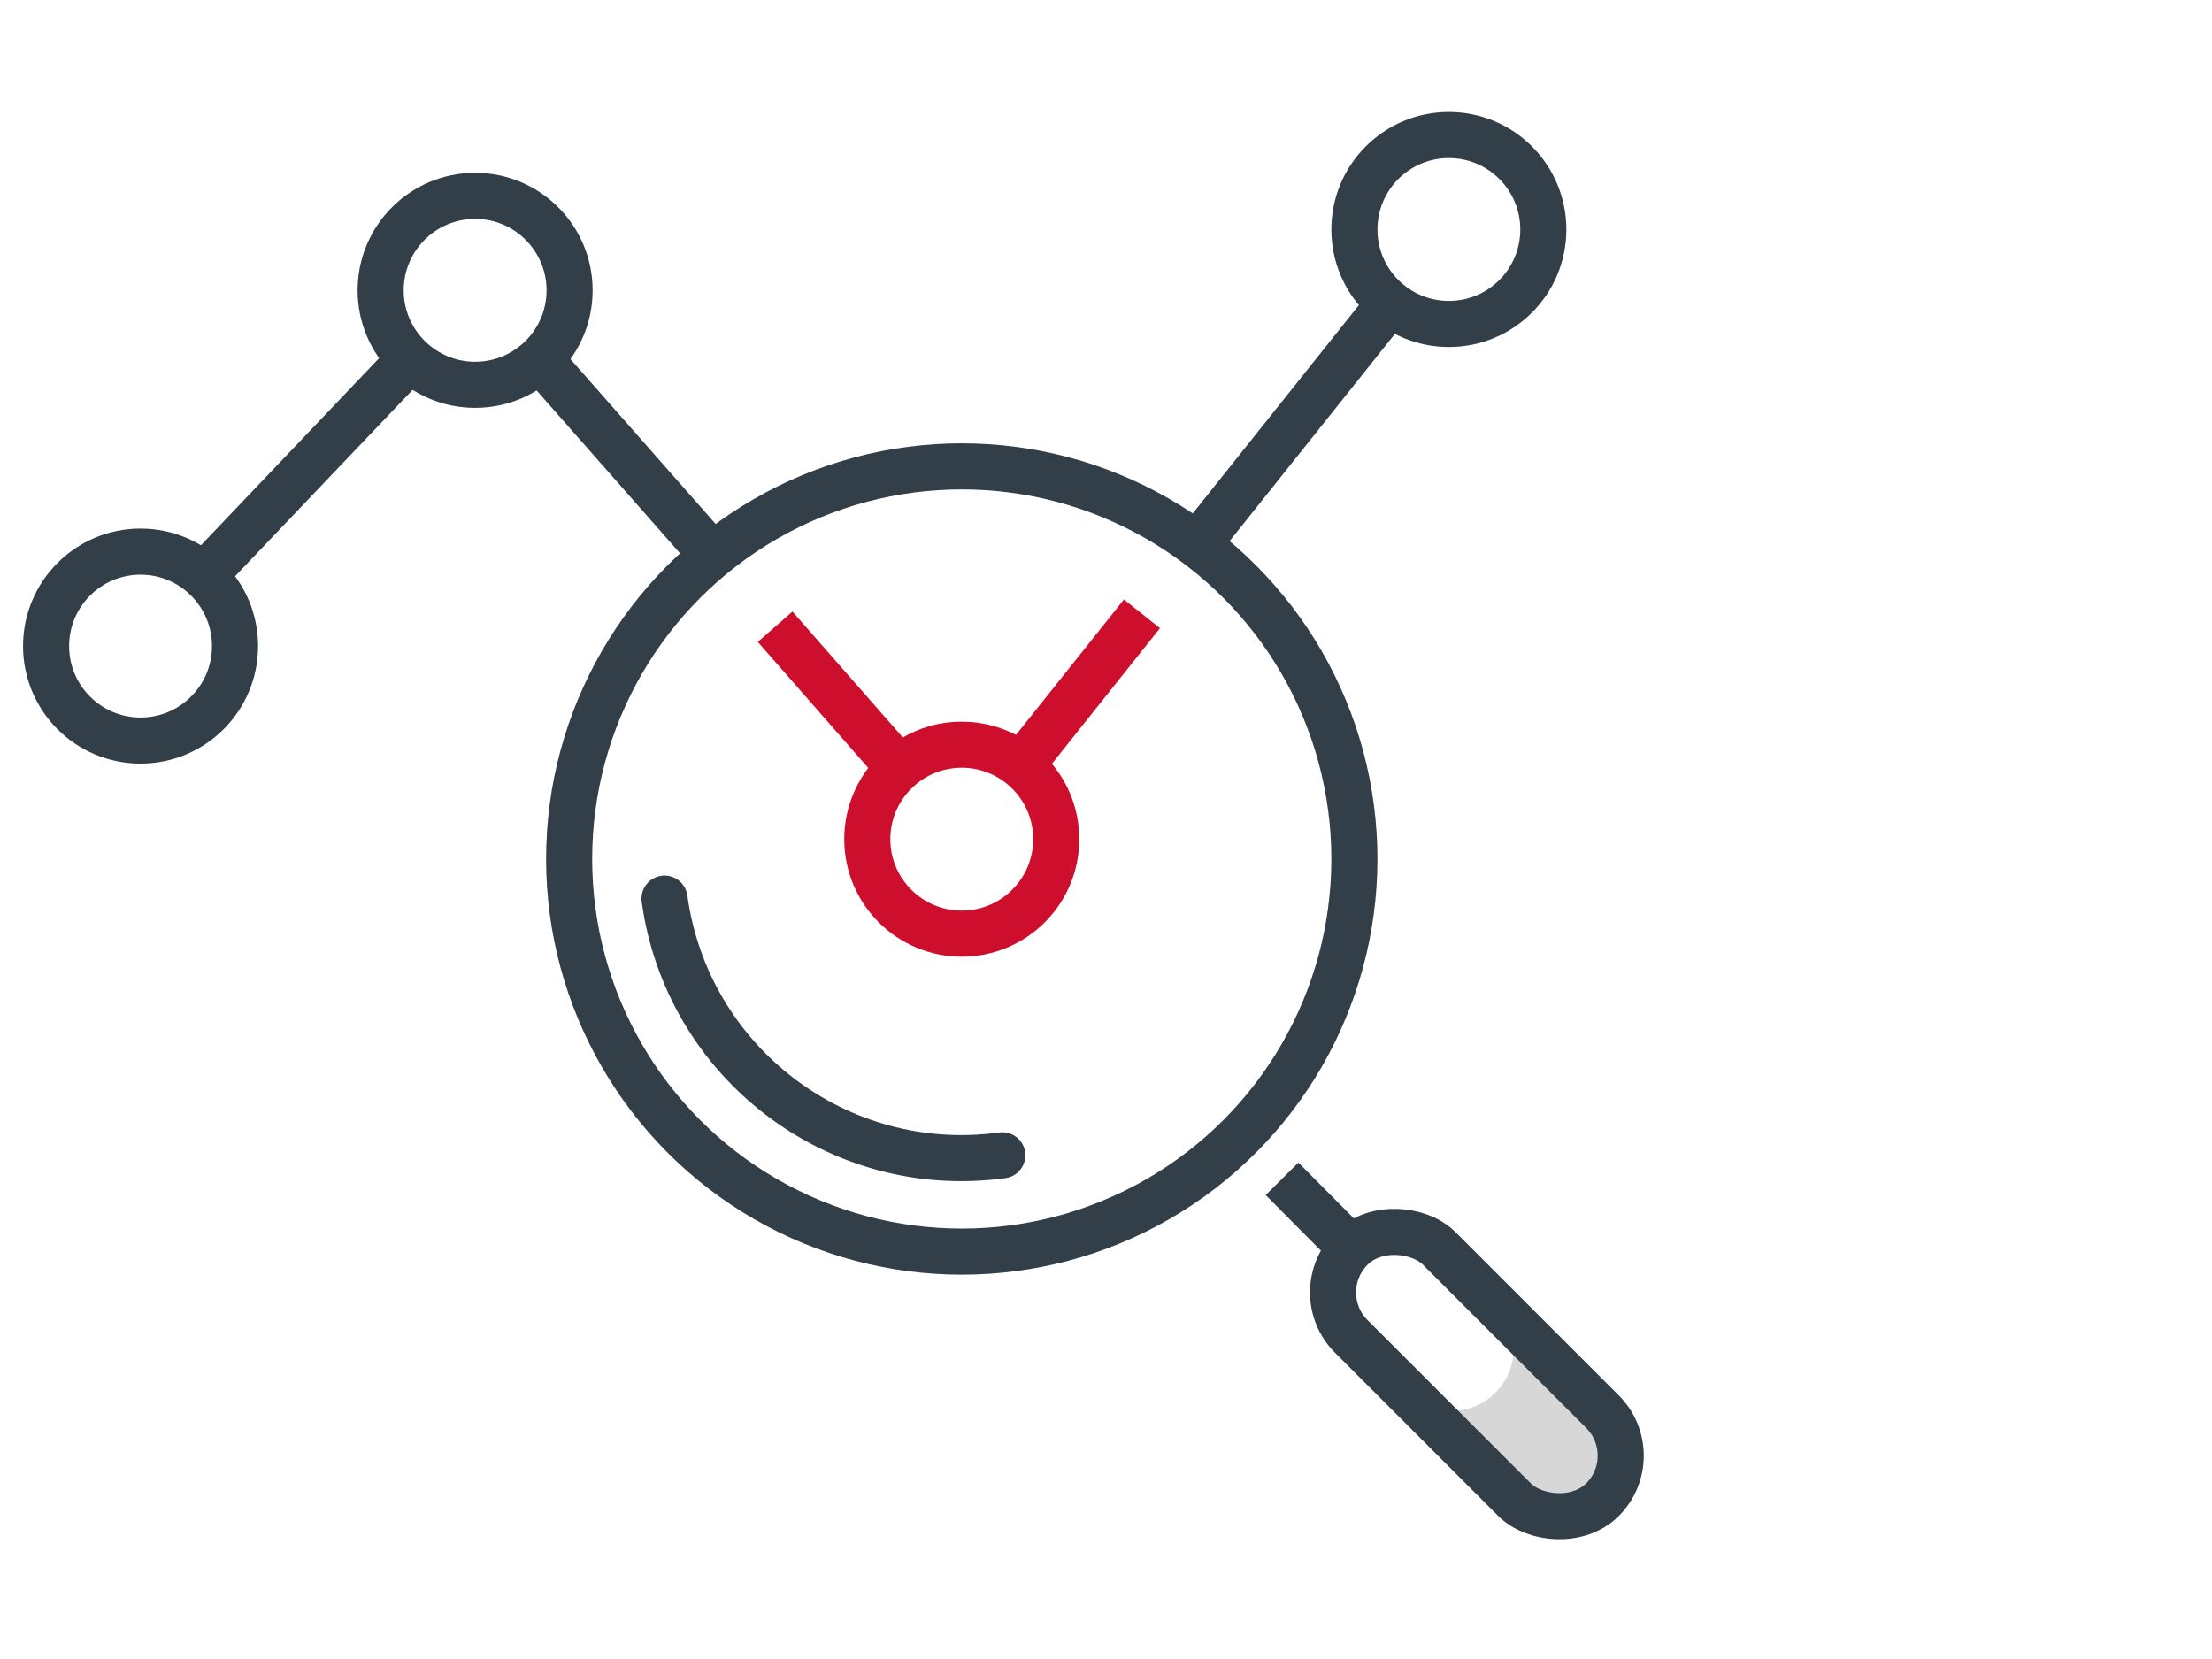 <?xml version="1.0" encoding="UTF-8"?>
<svg id="Layer_1" data-name="Layer 1" xmlns="http://www.w3.org/2000/svg" viewBox="0 0 48 36">
  <defs>
    <style>
      .cls-1 {
        fill: #d7d7d7;
      }

      .cls-2 {
        stroke-linecap: round;
      }

      .cls-2, .cls-3 {
        stroke: #323e48;
      }

      .cls-2, .cls-3, .cls-4 {
        fill: none;
        stroke-miterlimit: 10;
      }

      .cls-4 {
        stroke: #ce0e2d;
      }
    </style>
  </defs>
  <path class="cls-1" d="M34.74,30.6l-2.29-2.29c.53,.53,.53,1.38,0,1.91s-1.38,.53-1.91,0l2.29,2.29c.53,.53,1.38,.53,1.91,0s.53-1.38,0-1.91Z"/>
  <circle class="cls-3" cx="20.87" cy="18.64" r="8.52"/>
  <path class="cls-2" d="M21.75,25.07c-3.56,.49-6.84-2.01-7.33-5.57"/>
  <line class="cls-3" x1="27.82" y1="25.58" x2="29.32" y2="27.09"/>
  <rect class="cls-3" x="30.69" y="25.96" width="2.7" height="7.71" rx="1.35" ry="1.35" transform="translate(-11.69 31.39) rotate(-45)"/>
  <line class="cls-3" x1="25.98" y1="11.82" x2="30.16" y2="6.58"/>
  <line class="cls-4" x1="22.15" y1="16.62" x2="24.78" y2="13.32"/>
  <line class="cls-4" x1="16.82" y1="13.6" x2="19.52" y2="16.68"/>
  <line class="cls-3" x1="11.71" y1="7.79" x2="15.47" y2="12.06"/>
  <line class="cls-3" x1="4.3" y1="12.62" x2="8.9" y2="7.79"/>
  <circle class="cls-3" cx="3.05" cy="14.02" r="2.05"/>
  <circle class="cls-3" cx="10.31" cy="6.3" r="2.05"/>
  <circle class="cls-4" cx="20.87" cy="18.21" r="2.05"/>
  <circle class="cls-3" cx="31.44" cy="4.98" r="2.05"/>
</svg>